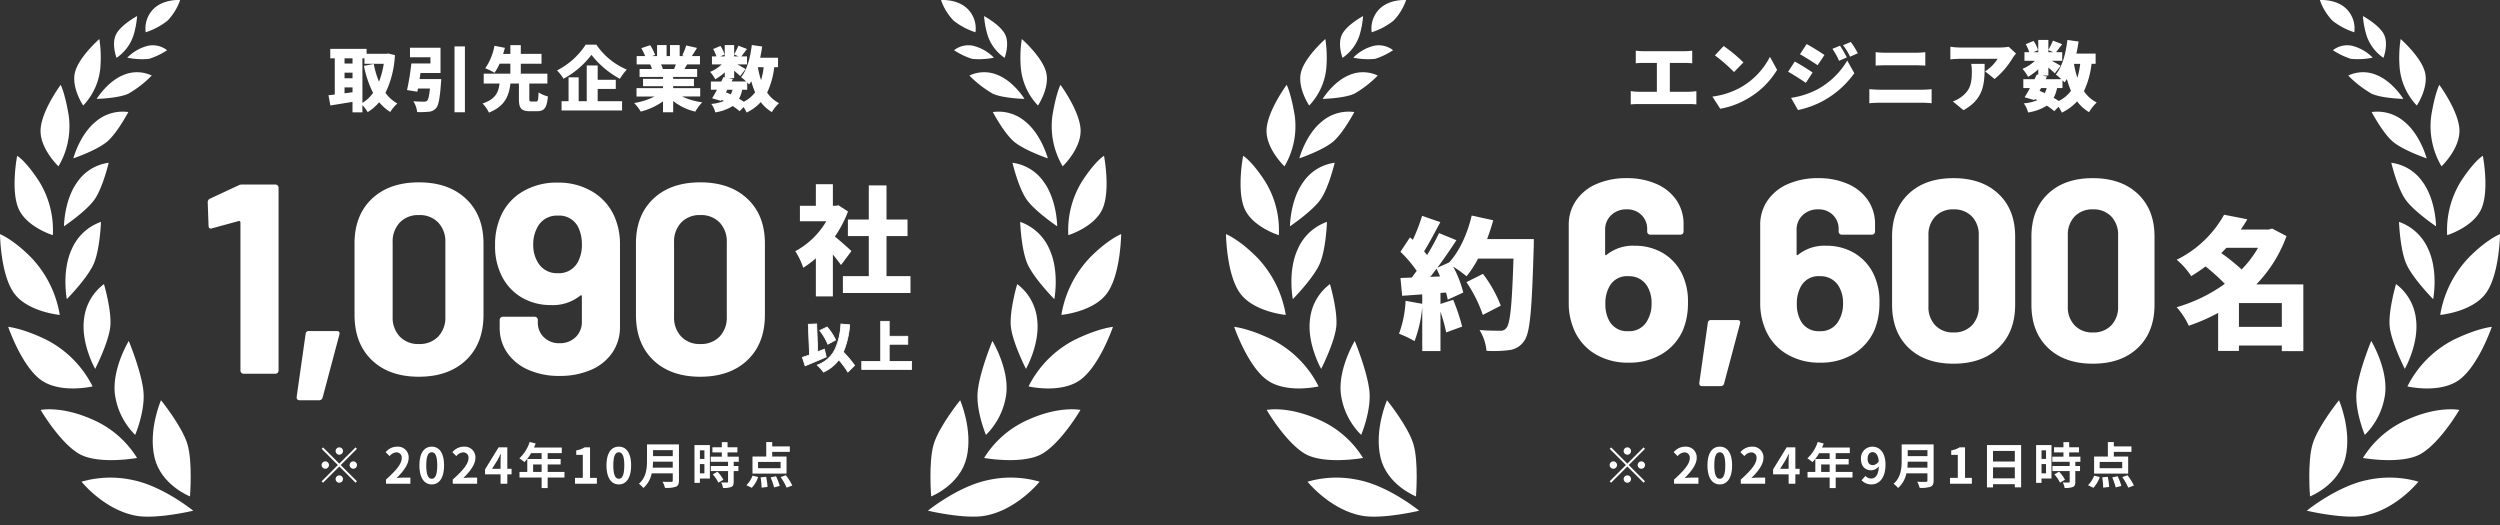 <svg xmlns="http://www.w3.org/2000/svg" width="610.345" height="128.191" viewBox="0 0 610.345 128.191">
  <rect x="0" y="0" width="610.345" height="128.191" fill="#333333" stroke="none"/>
  <g id="jisseki" transform="translate(-679.656 -291.904)">
    <path id="パス_30013" data-name="パス 30013" d="M101.923,12.5H112a15.361,15.361,0,0,0,1.822-.13v3.085c-.6-.056-1.283-.093-1.822-.093h-3.642v7.044H113a11.909,11.909,0,0,0,1.84-.168V25.49A16.121,16.121,0,0,0,113,25.4H100.752a17.751,17.751,0,0,0-1.933.093V22.237a11.434,11.434,0,0,0,1.933.168h4.442V15.361h-3.271c-.576,0-1.394.037-1.877.093V12.369a14.7,14.7,0,0,0,1.877.13" transform="translate(978.967 291.904)" fill="#fff"/>
    <path id="パス_30014" data-name="パス 30014" d="M125.7,21.309a17.959,17.959,0,0,0,7.1-7.434l1.747,3.178a20.1,20.1,0,0,1-7.23,7.043,19.823,19.823,0,0,1-6.654,2.453l-1.914-2.972a19.136,19.136,0,0,0,6.951-2.268m.632-6.078-2.305,2.36a38.749,38.749,0,0,0-4.665-4.069l2.138-2.286a37.5,37.5,0,0,1,4.832,4" transform="translate(978.967 291.904)" fill="#fff"/>
    <path id="パス_30015" data-name="パス 30015" d="M143.214,17.7l-1.654,2.53c-1.134-.78-3.011-2.007-4.33-2.713l1.635-2.491a50.4,50.4,0,0,1,4.349,2.677m1.116,4.145a18.961,18.961,0,0,0,7.34-7.063l1.73,3.085a22.8,22.8,0,0,1-7.527,6.709,22.652,22.652,0,0,1-6.226,2.286l-1.691-2.973a20.306,20.306,0,0,0,6.375-2.044m1.784-8.42-1.673,2.491c-1.115-.744-3.011-1.952-4.312-2.677l1.635-2.49c1.3.706,3.29,1.951,4.35,2.676m5.464.594-1.914.819a15.5,15.5,0,0,0-1.618-2.918l1.859-.762a28.985,28.985,0,0,1,1.673,2.861M154.272,13l-1.9.836a16.473,16.473,0,0,0-1.728-2.807l1.9-.78A24.522,24.522,0,0,1,154.272,13" transform="translate(978.967 291.904)" fill="#fff"/>
    <path id="パス_30016" data-name="パス 30016" d="M159.614,21.9h10.407c.669,0,1.562-.055,2.249-.131v3.439c-.724-.074-1.673-.13-2.249-.13H159.614c-.762,0-1.8.056-2.546.13V21.772c.78.057,1.784.131,2.546.131m1.375-9.032h7.546a18.13,18.13,0,0,0,2.193-.131v3.272c-.557-.019-1.524-.075-2.193-.075h-7.527c-.744,0-1.729.038-2.4.075V12.74a21.328,21.328,0,0,0,2.379.131" transform="translate(978.967 291.904)" fill="#fff"/>
    <path id="パス_30017" data-name="パス 30017" d="M192.033,14.191a19.448,19.448,0,0,1-4.387,5.092l-2.322-1.859a10.1,10.1,0,0,0,3.066-3.066h-9.181a22.321,22.321,0,0,0-2.361.149V11.4a16.251,16.251,0,0,0,2.361.2h9.645a12.9,12.9,0,0,0,2.231-.185l1.784,1.654c-.223.278-.651.817-.836,1.115M180.064,26.9l-2.621-2.137a7.212,7.212,0,0,0,2.119-1.134c2.063-1.561,2.527-3.141,2.527-6.17a10.632,10.632,0,0,0-.148-1.859h3.27c0,4.367.094,8.382-5.147,11.3" transform="translate(978.967 291.904)" fill="#fff"/>
    <path id="パス_30018" data-name="パス 30018" d="M211.313,15.584a21.034,21.034,0,0,1-1.858,6.672,8.436,8.436,0,0,0,3.122,2.769,10.576,10.576,0,0,0-1.877,2.361,10.2,10.2,0,0,1-2.918-2.64,12.112,12.112,0,0,1-3.717,2.751,11.1,11.1,0,0,0-.8-1.431l-1.059,1.079a14.5,14.5,0,0,0-1.8-1.358,11.945,11.945,0,0,1-4.59,1.673,5.635,5.635,0,0,0-1.06-2.23,10.323,10.323,0,0,0,3.328-.781c-.206-.093-.391-.185-.6-.279l-.149.261-2.36-.688c.391-.632.856-1.413,1.3-2.249h-1.616V19.338h2.731q.308-.612.558-1.171l.353.075v-1.32a13.809,13.809,0,0,1-2.49,1.84,9.221,9.221,0,0,0-1.357-1.951,10.23,10.23,0,0,0,3.048-1.97h-2.565v-2.1h1.171a11.213,11.213,0,0,0-.855-1.951l1.914-.8a7.83,7.83,0,0,1,1.079,2.267l-1.116.483h1.17V9.748h2.472v2.435a17.1,17.1,0,0,0,1.115-2.267l2.268.873c-.558.706-1.078,1.431-1.506,1.951h1.506v2.1h-2.529c.819.446,1.8,1,2.138,1.226l-1.412,1.84c-.372-.372-.967-.892-1.58-1.412v1.951h-1.486l1.151.242-.316.65h3.81a15.391,15.391,0,0,0-1.338-1.152c1.562-1.877,2.435-5.092,2.825-8.438l2.732.391c-.149,1-.316,1.988-.538,2.955h4.7v2.49Zm-12.694,6.6c.427.167.855.353,1.264.539a6.251,6.251,0,0,0,.483-1.227h-1.375Zm2.156-9.442h1.171l-1.171-.52Zm2.119,8.754a8.706,8.706,0,0,1-.818,2.379c.446.26.874.539,1.245.78a8.462,8.462,0,0,0,2.973-2.471,21.4,21.4,0,0,1-1-2.9,9.613,9.613,0,0,1-.576.837,6.291,6.291,0,0,0-.5-.52V21.5Zm4.126-5.91a23.161,23.161,0,0,0,.836,3.4,19.315,19.315,0,0,0,.687-3.4Z" transform="translate(978.967 291.904)" fill="#fff"/>
    <path id="パス_30019" data-name="パス 30019" d="M263.023,85.718H257.77V84.362H247.3v1.322h-5.08V76.395a45.57,45.57,0,0,1-7.167,3.131A18.118,18.118,0,0,0,232.094,75a38.463,38.463,0,0,0,11.76-5.706,51.678,51.678,0,0,0-4.7-4.244c-1.113.835-2.261,1.6-3.514,2.366a16.885,16.885,0,0,0-3.549-4,26.764,26.764,0,0,0,11.585-10.994l5.671,1.113c-.486.871-1.043,1.705-1.6,2.505h6.818l.835-.243,3.514,1.844a33.118,33.118,0,0,1-7.375,11.794h11.48ZM244.236,60.495c-.417.453-.834.871-1.252,1.288a52.018,52.018,0,0,1,4.975,4,25.445,25.445,0,0,0,4-5.289Zm13.534,13.5H247.3V79.8h10.47Z" transform="translate(978.967 291.904)" fill="#fff"/>
    <path id="パス_30020" data-name="パス 30020" d="M75.152,58.373s0,1.635-.034,2.262c-.452,15.1-.87,20.7-2.331,22.613A5.018,5.018,0,0,1,69.1,85.475a29.871,29.871,0,0,1-5.5.174,11.725,11.725,0,0,0-1.7-5.079c2.122.173,4.072.173,5.01.173a1.677,1.677,0,0,0,1.5-.626c1.009-1.044,1.427-5.984,1.774-16.977H61.55a26.494,26.494,0,0,1-2.818,4.313,31.463,31.463,0,0,0-3.27-2.365,27.329,27.329,0,0,1,2.469,6.332l-3.792,1.739c-.1-.522-.243-1.113-.417-1.739l-1.357.1V74.2l3.1-1.009a48.091,48.091,0,0,1,2.191,6.541l-3.9,1.425a40.58,40.58,0,0,0-1.392-5.044v9.6H47.912V74.934a31.557,31.557,0,0,1-1.879,8.349,25.454,25.454,0,0,0-3.792-1.809,26.3,26.3,0,0,0,1.6-8.036l4.07.73v-2.3l-4.9.348-.417-4.349,2.748-.1c.417-.523.8-1.079,1.217-1.636A30.988,30.988,0,0,0,42.59,61.47l2.33-3.514.7.591A45.632,45.632,0,0,0,47.877,52.7l4.453,1.532c-1.321,2.469-2.748,5.183-3.966,7.131.244.313.522.626.73.9a60.123,60.123,0,0,0,2.923-5.358l4.244,1.74c-1.425,2.157-3.026,4.522-4.662,6.714l2.888-1.287c2.505-2.714,4.488-7.062,5.5-11.446l5.253,1.148c-.417,1.566-.938,3.1-1.495,4.592ZM52.26,67.488c-.278-.661-.556-1.287-.869-1.878-.522.7-1.008,1.357-1.531,1.983ZM62.7,76.882a33,33,0,0,0-4-8l4.035-2.018a31.382,31.382,0,0,1,4.35,7.758Z" transform="translate(978.967 291.904)" fill="#fff"/>
    <path id="パス_30021" data-name="パス 30021" d="M273.312,111.681c1.576-6.753-1.585-13.965-1.585-13.965s-5.169,6.378-6.46,10.747-.615,12.732-.615,12.732,7.084-2.761,8.66-9.514" transform="translate(978.967 291.904)" fill="#fff"/>
    <path id="パス_30022" data-name="パス 30022" d="M278.534,117.21c-7.326,1.5-14.677,7.468-14.677,7.468s8.94,2.124,13.9,1.236c7.837-1.4,13.365-8.319,13.365-8.319a25.451,25.451,0,0,0-12.592-.385" transform="translate(978.967 291.904)" fill="#fff"/>
    <path id="パス_30023" data-name="パス 30023" d="M276.026,95.43c-.514,4.813,2,10.743,2,10.743A17.1,17.1,0,0,0,282.99,96.14c.689-6.2-3.393-12.9-3.393-12.9s-3.057,7.379-3.571,12.192" transform="translate(978.967 291.904)" fill="#fff"/>
    <path id="パス_30024" data-name="パス 30024" d="M288.39,102.448a23.935,23.935,0,0,0-10.816,9.358s9.685,1.752,14.361-1.132,9.165-10.592,9.165-10.592-5.057-1.072-12.71,2.366" transform="translate(978.967 291.904)" fill="#fff"/>
    <path id="パス_30025" data-name="パス 30025" d="M285.651,69.357s-1.834,6.2-1.568,10.08S287.8,90.053,287.8,90.053s3.478-6.081,2.732-12.071a12.308,12.308,0,0,0-4.877-8.625" transform="translate(978.967 291.904)" fill="#fff"/>
    <path id="パス_30026" data-name="パス 30026" d="M288.425,94.341s7.858,1.838,12.6-1.57,8.008-12.97,8.008-12.97-3.449.286-9.348,3.16a25.737,25.737,0,0,0-11.258,11.38" transform="translate(978.967 291.904)" fill="#fff"/>
    <path id="パス_30027" data-name="パス 30027" d="M293.505,60.807a12.126,12.126,0,0,0-7.126-6.639s.228,6.415,1.666,9.991,6.672,8.874,6.672,8.874,1.317-6.805-1.212-12.226" transform="translate(978.967 291.904)" fill="#fff"/>
    <path id="パス_30028" data-name="パス 30028" d="M303.365,62.93a26.516,26.516,0,0,0-6.923,13.948s7.819-.7,11.156-5.3,3.436-14.425,3.436-14.425-3.235,1.263-7.669,5.774" transform="translate(978.967 291.904)" fill="#fff"/>
    <path id="パス_30029" data-name="パス 30029" d="M292.126,44.393A10.988,10.988,0,0,0,284.5,39.74s1.358,5.771,3.3,8.737,7.618,6.768,7.618,6.768-.034-6.422-3.29-10.852" transform="translate(978.967 291.904)" fill="#fff"/>
    <path id="パス_30030" data-name="パス 30030" d="M298.136,57.409s6.379-1.948,8.357-6.45.355-12.922.355-12.922-2.052,1.135-5.375,6.257a22.624,22.624,0,0,0-3.337,13.115" transform="translate(978.967 291.904)" fill="#fff"/>
    <path id="パス_30031" data-name="パス 30031" d="M287.645,29.681a10.079,10.079,0,0,0-7.942-2.325s2.567,4.874,5,7.074,8.427,4.234,8.427,4.234-1.527-5.786-5.487-8.983" transform="translate(978.967 291.904)" fill="#fff"/>
    <path id="パス_30032" data-name="パス 30032" d="M301.132,31.722c-.164-4.6-4.912-11.005-4.912-11.005s-1.039,1.884-1.964,7.487a19.256,19.256,0,0,0,2.5,12.4s4.539-4.282,4.375-8.886" transform="translate(978.967 291.904)" fill="#fff"/>
    <path id="パス_30033" data-name="パス 30033" d="M273.987,18.447a26.463,26.463,0,0,0,5.691,4.42c2.474,1.153,7.753,1.277,7.753,1.277s-2.6-4.262-6.536-5.831a8.37,8.37,0,0,0-6.908.134" transform="translate(978.967 291.904)" fill="#fff"/>
    <path id="パス_30034" data-name="パス 30034" d="M290.726,25.768s2.942-4.372,1.995-8.124-5.945-8.12-5.945-8.12a30.151,30.151,0,0,0-.278,6.521,15.38,15.38,0,0,0,4.228,9.723" transform="translate(978.967 291.904)" fill="#fff"/>
    <path id="パス_30035" data-name="パス 30035" d="M279.964,14.082a10.637,10.637,0,0,0-5.146-2.929,5.728,5.728,0,0,0-4.578,1.1,17.668,17.668,0,0,0,4.391,2.112,17.875,17.875,0,0,0,5.333-.288" transform="translate(978.967 291.904)" fill="#fff"/>
    <path id="パス_30036" data-name="パス 30036" d="M282.581,14.116s1.3-3.375.116-5.725-5.136-4.469-5.136-4.469a22.132,22.132,0,0,0,.782,4.386,10.588,10.588,0,0,0,4.238,5.808" transform="translate(978.967 291.904)" fill="#fff"/>
    <path id="パス_30037" data-name="パス 30037" d="M270.116,5.031a16.643,16.643,0,0,0,5.347,2.844,6.76,6.76,0,0,0-1.944-5.734C270.962-.322,267.057.017,267.057.017a13.794,13.794,0,0,0,3.059,5.014" transform="translate(978.967 291.904)" fill="#fff"/>
    <path id="パス_30038" data-name="パス 30038" d="M37.722,111.681c1.576,6.753,8.66,9.514,8.66,9.514s.675-8.362-.615-12.732-6.46-10.747-6.46-10.747-3.161,7.212-1.585,13.965" transform="translate(978.967 291.904)" fill="#fff"/>
    <path id="パス_30039" data-name="パス 30039" d="M19.908,117.6s5.527,6.918,13.365,8.32c4.963.887,13.9-1.237,13.9-1.237s-7.351-5.971-14.676-7.468a25.465,25.465,0,0,0-12.592.385" transform="translate(978.967 291.904)" fill="#fff"/>
    <path id="パス_30040" data-name="パス 30040" d="M28.044,96.14a17.106,17.106,0,0,0,4.964,10.033s2.514-5.93,2-10.743-3.571-12.192-3.571-12.192-4.082,6.7-3.393,12.9" transform="translate(978.967 291.904)" fill="#fff"/>
    <path id="パス_30041" data-name="パス 30041" d="M33.461,111.807a23.935,23.935,0,0,0-10.816-9.358c-7.654-3.439-12.711-2.366-12.711-2.366s4.49,7.707,9.166,10.591,14.361,1.133,14.361,1.133" transform="translate(978.967 291.904)" fill="#fff"/>
    <path id="パス_30042" data-name="パス 30042" d="M26.951,79.437c.266-3.877-1.568-10.08-1.568-10.08a12.308,12.308,0,0,0-4.877,8.625c-.746,5.99,2.732,12.072,2.732,12.072s3.447-6.74,3.713-10.617" transform="translate(978.967 291.904)" fill="#fff"/>
    <path id="パス_30043" data-name="パス 30043" d="M22.609,94.341a25.737,25.737,0,0,0-11.258-11.38C5.452,80.087,2,79.8,2,79.8s3.268,9.562,8.008,12.97,12.6,1.57,12.6,1.57" transform="translate(978.967 291.904)" fill="#fff"/>
    <path id="パス_30044" data-name="パス 30044" d="M22.988,64.158c1.438-3.576,1.666-9.99,1.666-9.99a12.122,12.122,0,0,0-7.126,6.638C15,66.227,16.316,73.033,16.316,73.033s5.234-5.3,6.672-8.875" transform="translate(978.967 291.904)" fill="#fff"/>
    <path id="パス_30045" data-name="パス 30045" d="M14.592,76.878A26.516,26.516,0,0,0,7.669,62.93C3.236,58.419,0,57.156,0,57.156s.1,9.83,3.436,14.425,11.156,5.3,11.156,5.3" transform="translate(978.967 291.904)" fill="#fff"/>
    <path id="パス_30046" data-name="パス 30046" d="M23.235,48.477c1.94-2.966,3.3-8.737,3.3-8.737a10.983,10.983,0,0,0-7.626,4.653c-3.256,4.43-3.29,10.851-3.29,10.851s5.678-3.8,7.618-6.767" transform="translate(978.967 291.904)" fill="#fff"/>
    <path id="パス_30047" data-name="パス 30047" d="M12.9,57.409A22.633,22.633,0,0,0,9.561,44.294c-3.323-5.122-5.375-6.257-5.375-6.257s-1.623,8.419.354,12.922,8.358,6.45,8.358,6.45" transform="translate(978.967 291.904)" fill="#fff"/>
    <path id="パス_30048" data-name="パス 30048" d="M31.331,27.356a10.076,10.076,0,0,0-7.941,2.325c-3.961,3.2-5.488,8.983-5.488,8.983s5.991-2.035,8.427-4.235,5-7.073,5-7.073" transform="translate(978.967 291.904)" fill="#fff"/>
    <path id="パス_30049" data-name="パス 30049" d="M14.278,40.608a19.258,19.258,0,0,0,2.5-12.4c-.926-5.6-1.965-7.487-1.965-7.487s-4.748,6.4-4.911,11,4.375,8.886,4.375,8.886" transform="translate(978.967 291.904)" fill="#fff"/>
    <path id="パス_30050" data-name="パス 30050" d="M31.355,22.867a26.479,26.479,0,0,0,5.692-4.42,8.371,8.371,0,0,0-6.908-.134c-3.932,1.569-6.536,5.831-6.536,5.831s5.278-.124,7.752-1.277" transform="translate(978.967 291.904)" fill="#fff"/>
    <path id="パス_30051" data-name="パス 30051" d="M24.535,16.045a30.152,30.152,0,0,0-.278-6.521s-5,4.368-5.945,8.12,2,8.124,2,8.124a15.38,15.38,0,0,0,4.228-9.723" transform="translate(978.967 291.904)" fill="#fff"/>
    <path id="パス_30052" data-name="パス 30052" d="M36.216,11.153a10.637,10.637,0,0,0-5.146,2.929,17.87,17.87,0,0,0,5.332.288,17.625,17.625,0,0,0,4.392-2.112,5.728,5.728,0,0,0-4.578-1.1" transform="translate(978.967 291.904)" fill="#fff"/>
    <path id="パス_30053" data-name="パス 30053" d="M32.691,8.309a22.146,22.146,0,0,0,.782-4.386s-3.954,2.12-5.136,4.469.116,5.725.116,5.725a10.592,10.592,0,0,0,4.238-5.808" transform="translate(978.967 291.904)" fill="#fff"/>
    <path id="パス_30054" data-name="パス 30054" d="M40.918,5.031A13.81,13.81,0,0,0,43.977.017s-3.9-.339-6.462,2.124a6.76,6.76,0,0,0-1.944,5.734,16.642,16.642,0,0,0,5.347-2.844" transform="translate(978.967 291.904)" fill="#fff"/>
    <path id="パス_30059" data-name="パス 30059" d="M0,0H311.034V128.191H0Z" transform="translate(978.967 291.904)" fill="none"/>
    <path id="パス_30060" data-name="パス 30060" d="M88.467,13.463a23.894,23.894,0,0,1-2.312,9.216,9.258,9.258,0,0,0,2.9,2.589,9.48,9.48,0,0,0-1.725,2.07,11.147,11.147,0,0,1-2.709-2.382,11.765,11.765,0,0,1-2.8,2.416,10.6,10.6,0,0,0-1.294-1.725v1.778H78.113V24.87c-1.9.328-3.849.621-5.4.88l-.466-2.5c.466-.052.983-.1,1.536-.173V14.239h-1.1V11.927h8.871v1.208H86.4l.432-.069Zm-12.3,2.054h1.95V14.24h-1.95Zm0,3.59h1.95V17.744h-1.95Zm1.95,3.417V21.332h-1.95v1.45Zm2.416,2.6a9,9,0,0,0,2.6-2.45,25.265,25.265,0,0,1-2.226-6.593l2.4-.466a21.022,21.022,0,0,0,1.277,4.332,21.218,21.218,0,0,0,1.156-4.366H81.029V14.239h-.5Z" transform="translate(687.604 291.904)" fill="#fff"/>
    <path id="パス_30061" data-name="パス 30061" d="M99.774,19.3s-.018.691-.07,1.019C99.445,24,99.135,25.7,98.5,26.411a2.6,2.6,0,0,1-1.9.879,21.355,21.355,0,0,1-2.709.07,5.875,5.875,0,0,0-.932-2.641c.984.086,2.07.1,2.554.1a1.225,1.225,0,0,0,.794-.207c.31-.259.535-1.191.708-3H94.1l-.155.776-2.52-.4a61.68,61.68,0,0,0,1.053-6.49h4.659V13.981H92.146v-2.33H99.6v6.178H94.717c-.086.5-.155.984-.224,1.467Zm5.781,8.112h-2.537V11.324h2.537Z" transform="translate(687.604 291.904)" fill="#fff"/>
    <path id="パス_30062" data-name="パス 30062" d="M122.936,24.784c.449,0,.535-.294.6-2.227a7.508,7.508,0,0,0,2.278.984c-.241,2.831-.9,3.607-2.64,3.607h-1.761c-2.174,0-2.674-.776-2.674-3.02V20.4h-2.072c-.362,2.917-1.259,5.5-5.246,7.093a7.913,7.913,0,0,0-1.57-2.226c3.331-1.087,3.9-2.9,4.159-4.867h-3.866V17.984h6.507V15.551H114.01a11.209,11.209,0,0,1-1.243,2.226,13.431,13.431,0,0,0-2.243-1.1,14.194,14.194,0,0,0,2.243-5.5l2.555.5c-.139.483-.277.983-.432,1.484h1.761V11.013H119.2v2.139h5.057v2.4H119.2v2.433h6.49V20.4H121.28v3.71c0,.6.068.674.534.674Z" transform="translate(687.604 291.904)" fill="#fff"/>
    <path id="パス_30063" data-name="パス 30063" d="M137.659,10.91a16.7,16.7,0,0,0,7.421,6.074,13.539,13.539,0,0,0-1.691,2.261,22.363,22.363,0,0,1-6.938-5.851,21.337,21.337,0,0,1-6.817,5.833,10.343,10.343,0,0,0-1.6-2.036,18.091,18.091,0,0,0,7.005-6.281Zm.311,13.79h5.953v2.261H129.151V24.7h1.709V18.883h2.467V24.7h1.968V15.983h2.675v3.5h4.418V21.71H137.97Z" transform="translate(687.604 291.904)" fill="#fff"/>
    <path id="パス_30064" data-name="パス 30064" d="M158.578,23.559a16.783,16.783,0,0,0,4.919,1.415,11,11,0,0,0-1.692,2.278,13.671,13.671,0,0,1-5.4-2.589v2.745h-2.486V24.749a16.485,16.485,0,0,1-5.436,2.5,11.418,11.418,0,0,0-1.6-2.089,17.97,17.97,0,0,0,4.988-1.6h-4.418V21.523h6.471v-.484h-4.883V19.262h4.883v-.483h-5.729V16.846h3.019a10.474,10.474,0,0,0-.414-1.122h-3.313V13.688h2.071a18.211,18.211,0,0,0-.931-1.934l2.157-.724A12.917,12.917,0,0,1,152,13.411l-.776.277h1.242V10.995h2.33v2.693h.828V10.995h2.365v2.693h1.139l-.517-.155a14.063,14.063,0,0,0,.966-2.434l2.64.6c-.448.742-.88,1.432-1.26,1.985h1.985V15.72h-3.123c-.242.4-.466.776-.674,1.122h3.106v1.933H156.4v.483h5.073v1.777H156.4v.484H163v2.036Zm-5.143-7.835a7.519,7.519,0,0,1,.449,1.087l-.208.035h2.935a10.964,10.964,0,0,0,.431-1.122Z" transform="translate(687.604 291.904)" fill="#fff"/>
    <path id="パス_30065" data-name="パス 30065" d="M181.065,16.414a19.464,19.464,0,0,1-1.725,6.195,7.848,7.848,0,0,0,2.9,2.572,9.911,9.911,0,0,0-1.743,2.191,9.482,9.482,0,0,1-2.71-2.45,11.249,11.249,0,0,1-3.451,2.555,10.245,10.245,0,0,0-.742-1.33l-.984,1a13.386,13.386,0,0,0-1.674-1.259,11.1,11.1,0,0,1-4.262,1.552,5.241,5.241,0,0,0-.985-2.07,9.584,9.584,0,0,0,3.09-.726c-.19-.085-.362-.171-.553-.258l-.137.242L165.9,23.99c.363-.587.793-1.311,1.208-2.089h-1.5v-2h2.538q.283-.57.517-1.088l.328.07V17.656a12.82,12.82,0,0,1-2.312,1.709,8.6,8.6,0,0,0-1.26-1.812,9.477,9.477,0,0,0,2.83-1.829h-2.382V13.773h1.088a10.364,10.364,0,0,0-.794-1.811l1.778-.742a7.256,7.256,0,0,1,1,2.1l-1.036.448h1.088V10.995h2.295v2.261a15.887,15.887,0,0,0,1.035-2.106l2.106.812c-.518.655-1,1.328-1.4,1.811h1.4v1.951H172.08c.76.414,1.674.931,1.984,1.138l-1.311,1.709c-.345-.345-.9-.828-1.467-1.311v1.811H169.9l1.071.225-.293.6h3.537a14.363,14.363,0,0,0-1.242-1.07c1.449-1.743,2.26-4.729,2.623-7.835l2.537.362c-.138.932-.294,1.847-.5,2.744H182V16.41ZM169.278,22.54c.4.155.794.328,1.174.5a5.729,5.729,0,0,0,.448-1.14h-1.276Zm2-8.767h1.088l-1.088-.483Zm1.968,8.128a8.079,8.079,0,0,1-.76,2.209c.414.242.812.5,1.156.726a7.873,7.873,0,0,0,2.762-2.3,19.758,19.758,0,0,1-.932-2.691,8.829,8.829,0,0,1-.535.776,5.585,5.585,0,0,0-.466-.483V21.9Zm3.831-5.487a21.538,21.538,0,0,0,.776,3.158,17.849,17.849,0,0,0,.639-3.158Z" transform="translate(687.604 291.904)" fill="#fff"/>
    <path id="パス_30066" data-name="パス 30066" d="M187.423,64.7c-.518-.721-1.238-1.644-1.988-2.567V72.37H181.28V63.055a21.784,21.784,0,0,1-3.085,2.307,18.028,18.028,0,0,0-1.932-4.036,19.515,19.515,0,0,0,7.557-7.3h-6.432V50.251h3.892V44.973h4.155v5.278h.633l.722-.145,2.336,1.529a28.092,28.092,0,0,1-3.2,6.114c1.383,1.124,3.459,2.97,4.037,3.548Zm16.959,2.711v4.124h-16.5V67.41H194.2V57.634h-5.1V53.6h5.1V45.262h4.327V53.6h5.132v4.038h-5.132V67.41Z" transform="translate(697.559 291.904)" fill="#fff"/>
    <path id="パス_30067" data-name="パス 30067" d="M183.8,87.134c-1.715.764-3.627,1.555-5.143,2.175L178,87.253c.5-.158,1.094-.357,1.74-.594l-.3-7.488,2.031-.079.263,6.8c.542-.211,1.094-.434,1.622-.645Zm5.3,3.7a21.881,21.881,0,0,0-2.215-2.993,9.641,9.641,0,0,1-3.731,3,11.249,11.249,0,0,0-1.529-1.713c3.994-1.543,5.34-4.747,5.773-10.02l2.137.185a21.317,21.317,0,0,1-1.556,6.657,26.78,26.78,0,0,1,2.755,3.269Zm-4.891-6.8a13.992,13.992,0,0,0-1.965-3.336l1.779-.857a13.578,13.578,0,0,1,2.071,3.177Z" transform="translate(697.559 291.904)" fill="#fff"/>
    <path id="パス_30068" data-name="パス 30068" d="M189.071,91l-.064-.116A20.212,20.212,0,0,0,186.884,88a9.764,9.764,0,0,1-3.692,2.934l-.08.038-.047-.076a11.152,11.152,0,0,0-1.51-1.691l-.123-.109.153-.059a7.519,7.519,0,0,0,4.17-3.565,16.225,16.225,0,0,0,1.54-6.37l.008-.1,2.338.2-.01.1a21.318,21.318,0,0,1-1.537,6.628,26.566,26.566,0,0,1,2.721,3.236l.042.068Zm-7.265-1.831a12.085,12.085,0,0,1,1.379,1.551,9.518,9.518,0,0,0,3.615-2.937l.076-.1.082.1a22.407,22.407,0,0,1,2.161,2.894l1.483-1.461a28.208,28.208,0,0,0-2.7-3.186l-.045-.049.027-.061a20.823,20.823,0,0,0,1.537-6.525l-1.936-.168a16.257,16.257,0,0,1-1.554,6.348,7.767,7.767,0,0,1-4.125,3.6Zm-3.215.27-.722-2.255.1-.03c.554-.175,1.115-.366,1.667-.567l-.3-7.515,2.231-.087.261,6.762c.375-.147.754-.3,1.123-.446l.475-.19.5,2.078-.076.034C182.1,88,180.172,88.8,178.691,89.4Zm-.47-2.125.594,1.857c1.444-.591,3.284-1.352,4.964-2.1l-.4-1.691-.26.1c-.412.165-.838.336-1.255.5l-.131.051-.265-6.842-1.831.071.3,7.461-.068.025c-.545.207-1.1.4-1.648.572Zm6.028-3.139-.039-.11a13.838,13.838,0,0,0-1.949-3.308l-.077-.1,1.96-.944.05.057a13.594,13.594,0,0,1,2.088,3.2l.036.084Zm-1.755-3.443a14.364,14.364,0,0,1,1.864,3.157l1.7-.918a13.771,13.771,0,0,0-1.968-3.009Z" transform="translate(697.559 291.904)" fill="#fff"/>
    <path id="パス_30069" data-name="パス 30069" d="M204.655,88.241v1.937H192.487V88.241h4.627V78.459h2.07V82.1h4.535v1.939h-4.535v4.2Z" transform="translate(697.559 291.904)" fill="#fff"/>
    <path id="パス_30070" data-name="パス 30070" d="M204.755,90.279H192.387V88.141h4.627V78.359h2.27V82h4.535v2.139h-4.535v4h5.471Zm-12.168-.2h11.968V88.341h-5.471v-4.4h4.535V82.2h-4.535V78.56h-1.87v9.782h-4.627Z" transform="translate(697.559 291.904)" fill="#fff"/>
    <path id="パス_30071" data-name="パス 30071" d="M218.092,111.681c1.576-6.753-1.585-13.965-1.585-13.965s-5.169,6.378-6.46,10.747-.615,12.732-.615,12.732,7.084-2.761,8.66-9.514" transform="translate(697.559 291.904)" fill="#fff"/>
    <path id="パス_30072" data-name="パス 30072" d="M223.314,117.21c-7.326,1.5-14.677,7.468-14.677,7.468s8.94,2.124,13.9,1.236c7.837-1.4,13.365-8.319,13.365-8.319a25.451,25.451,0,0,0-12.592-.385" transform="translate(697.559 291.904)" fill="#fff"/>
    <path id="パス_30073" data-name="パス 30073" d="M220.806,95.43c-.514,4.813,2,10.743,2,10.743A17.1,17.1,0,0,0,227.77,96.14c.689-6.2-3.393-12.9-3.393-12.9s-3.057,7.379-3.571,12.192" transform="translate(697.559 291.904)" fill="#fff"/>
    <path id="パス_30074" data-name="パス 30074" d="M233.17,102.448a23.935,23.935,0,0,0-10.816,9.358s9.685,1.752,14.361-1.132,9.165-10.592,9.165-10.592-5.057-1.072-12.71,2.366" transform="translate(697.559 291.904)" fill="#fff"/>
    <path id="パス_30075" data-name="パス 30075" d="M230.431,69.357s-1.834,6.2-1.568,10.08,3.713,10.616,3.713,10.616,3.478-6.081,2.732-12.071a12.308,12.308,0,0,0-4.877-8.625" transform="translate(697.559 291.904)" fill="#fff"/>
    <path id="パス_30076" data-name="パス 30076" d="M233.205,94.341s7.858,1.838,12.6-1.57,8.008-12.97,8.008-12.97-3.449.286-9.348,3.16a25.736,25.736,0,0,0-11.258,11.38" transform="translate(697.559 291.904)" fill="#fff"/>
    <path id="パス_30077" data-name="パス 30077" d="M238.286,60.807a12.126,12.126,0,0,0-7.126-6.639s.228,6.415,1.666,9.991,6.672,8.874,6.672,8.874,1.317-6.805-1.212-12.226" transform="translate(697.559 291.904)" fill="#fff"/>
    <path id="パス_30078" data-name="パス 30078" d="M248.145,62.93a26.516,26.516,0,0,0-6.923,13.948s7.819-.7,11.156-5.3,3.436-14.425,3.436-14.425-3.235,1.263-7.669,5.774" transform="translate(697.559 291.904)" fill="#fff"/>
    <path id="パス_30079" data-name="パス 30079" d="M236.907,44.393a10.988,10.988,0,0,0-7.626-4.653s1.358,5.771,3.3,8.737,7.618,6.768,7.618,6.768-.034-6.422-3.29-10.852" transform="translate(697.559 291.904)" fill="#fff"/>
    <path id="パス_30080" data-name="パス 30080" d="M242.917,57.409s6.379-1.948,8.357-6.45.355-12.922.355-12.922-2.052,1.135-5.375,6.257a22.624,22.624,0,0,0-3.337,13.115" transform="translate(697.559 291.904)" fill="#fff"/>
    <path id="パス_30081" data-name="パス 30081" d="M232.425,29.681a10.076,10.076,0,0,0-7.941-2.325s2.566,4.874,5,7.074,8.427,4.234,8.427,4.234-1.527-5.786-5.488-8.983" transform="translate(697.559 291.904)" fill="#fff"/>
    <path id="パス_30082" data-name="パス 30082" d="M245.912,31.722c-.164-4.6-4.912-11.005-4.912-11.005s-1.039,1.884-1.964,7.487a19.256,19.256,0,0,0,2.5,12.4s4.539-4.282,4.375-8.886" transform="translate(697.559 291.904)" fill="#fff"/>
    <path id="パス_30083" data-name="パス 30083" d="M218.767,18.447a26.479,26.479,0,0,0,5.692,4.42c2.474,1.153,7.752,1.277,7.752,1.277s-2.6-4.262-6.536-5.831a8.371,8.371,0,0,0-6.908.134" transform="translate(697.559 291.904)" fill="#fff"/>
    <path id="パス_30084" data-name="パス 30084" d="M235.507,25.768s2.942-4.372,1.995-8.124-5.945-8.12-5.945-8.12a30.151,30.151,0,0,0-.278,6.521,15.38,15.38,0,0,0,4.228,9.723" transform="translate(697.559 291.904)" fill="#fff"/>
    <path id="パス_30085" data-name="パス 30085" d="M224.745,14.082a10.636,10.636,0,0,0-5.147-2.929,5.73,5.73,0,0,0-4.578,1.105,17.688,17.688,0,0,0,4.391,2.112,17.883,17.883,0,0,0,5.334-.288" transform="translate(697.559 291.904)" fill="#fff"/>
    <path id="パス_30086" data-name="パス 30086" d="M227.361,14.116s1.3-3.375.116-5.725-5.136-4.469-5.136-4.469a22.131,22.131,0,0,0,.782,4.386,10.588,10.588,0,0,0,4.238,5.808" transform="translate(697.559 291.904)" fill="#fff"/>
    <path id="パス_30087" data-name="パス 30087" d="M214.9,5.031a16.642,16.642,0,0,0,5.347,2.844A6.76,6.76,0,0,0,218.3,2.141C215.742-.322,211.837.017,211.837.017A13.794,13.794,0,0,0,214.9,5.031" transform="translate(697.559 291.904)" fill="#fff"/>
    <path id="パス_30089" data-name="パス 30089" d="M37.722,111.681c1.576,6.753,8.66,9.514,8.66,9.514s.675-8.362-.615-12.732-6.46-10.747-6.46-10.747-3.161,7.212-1.585,13.965" transform="translate(679.656 291.904)" fill="#fff"/>
    <path id="パス_30090" data-name="パス 30090" d="M19.908,117.6s5.527,6.918,13.365,8.32c4.963.887,13.9-1.237,13.9-1.237s-7.351-5.971-14.676-7.468a25.465,25.465,0,0,0-12.592.385" transform="translate(679.656 291.904)" fill="#fff"/>
    <path id="パス_30091" data-name="パス 30091" d="M28.044,96.14a17.106,17.106,0,0,0,4.964,10.033s2.514-5.93,2-10.743-3.571-12.192-3.571-12.192-4.082,6.7-3.393,12.9" transform="translate(679.656 291.904)" fill="#fff"/>
    <path id="パス_30092" data-name="パス 30092" d="M33.461,111.807a23.935,23.935,0,0,0-10.816-9.358c-7.654-3.439-12.711-2.366-12.711-2.366s4.49,7.707,9.166,10.591,14.361,1.133,14.361,1.133" transform="translate(679.656 291.904)" fill="#fff"/>
    <path id="パス_30093" data-name="パス 30093" d="M26.951,79.437c.266-3.877-1.568-10.08-1.568-10.08a12.308,12.308,0,0,0-4.877,8.625c-.746,5.99,2.732,12.072,2.732,12.072s3.447-6.74,3.713-10.617" transform="translate(679.656 291.904)" fill="#fff"/>
    <path id="パス_30094" data-name="パス 30094" d="M22.609,94.341a25.737,25.737,0,0,0-11.258-11.38C5.452,80.087,2,79.8,2,79.8s3.268,9.562,8.008,12.97,12.6,1.57,12.6,1.57" transform="translate(679.656 291.904)" fill="#fff"/>
    <path id="パス_30095" data-name="パス 30095" d="M22.988,64.158c1.438-3.576,1.666-9.99,1.666-9.99a12.122,12.122,0,0,0-7.126,6.638C15,66.227,16.316,73.033,16.316,73.033s5.234-5.3,6.672-8.875" transform="translate(679.656 291.904)" fill="#fff"/>
    <path id="パス_30096" data-name="パス 30096" d="M14.592,76.878A26.516,26.516,0,0,0,7.669,62.93C3.236,58.419,0,57.156,0,57.156s.1,9.83,3.436,14.425,11.156,5.3,11.156,5.3" transform="translate(679.656 291.904)" fill="#fff"/>
    <path id="パス_30097" data-name="パス 30097" d="M23.235,48.477c1.94-2.966,3.3-8.737,3.3-8.737a10.983,10.983,0,0,0-7.626,4.653c-3.256,4.43-3.29,10.851-3.29,10.851s5.678-3.8,7.618-6.767" transform="translate(679.656 291.904)" fill="#fff"/>
    <path id="パス_30098" data-name="パス 30098" d="M12.9,57.409A22.633,22.633,0,0,0,9.561,44.294c-3.323-5.122-5.375-6.257-5.375-6.257s-1.623,8.419.354,12.922,8.358,6.45,8.358,6.45" transform="translate(679.656 291.904)" fill="#fff"/>
    <path id="パス_30099" data-name="パス 30099" d="M31.331,27.356a10.076,10.076,0,0,0-7.941,2.325c-3.961,3.2-5.488,8.983-5.488,8.983s5.991-2.035,8.427-4.235,5-7.073,5-7.073" transform="translate(679.656 291.904)" fill="#fff"/>
    <path id="パス_30100" data-name="パス 30100" d="M14.278,40.608a19.258,19.258,0,0,0,2.5-12.4c-.926-5.6-1.965-7.487-1.965-7.487s-4.748,6.4-4.911,11,4.375,8.886,4.375,8.886" transform="translate(679.656 291.904)" fill="#fff"/>
    <path id="パス_30101" data-name="パス 30101" d="M31.355,22.867a26.479,26.479,0,0,0,5.692-4.42,8.371,8.371,0,0,0-6.908-.134c-3.932,1.569-6.536,5.831-6.536,5.831s5.278-.124,7.752-1.277" transform="translate(679.656 291.904)" fill="#fff"/>
    <path id="パス_30102" data-name="パス 30102" d="M24.535,16.045a30.152,30.152,0,0,0-.278-6.521s-5,4.368-5.945,8.12,2,8.124,2,8.124a15.38,15.38,0,0,0,4.228-9.723" transform="translate(679.656 291.904)" fill="#fff"/>
    <path id="パス_30103" data-name="パス 30103" d="M36.216,11.153a10.637,10.637,0,0,0-5.146,2.929,17.87,17.87,0,0,0,5.332.288,17.625,17.625,0,0,0,4.392-2.112,5.728,5.728,0,0,0-4.578-1.1" transform="translate(679.656 291.904)" fill="#fff"/>
    <path id="パス_30104" data-name="パス 30104" d="M32.691,8.309a22.146,22.146,0,0,0,.782-4.386s-3.954,2.12-5.136,4.469.116,5.725.116,5.725a10.592,10.592,0,0,0,4.238-5.808" transform="translate(679.656 291.904)" fill="#fff"/>
    <path id="パス_30105" data-name="パス 30105" d="M40.918,5.031A13.81,13.81,0,0,0,43.977.017s-3.9-.339-6.462,2.124a6.76,6.76,0,0,0-1.944,5.734,16.642,16.642,0,0,0,5.347-2.844" transform="translate(679.656 291.904)" fill="#fff"/>
    <path id="パス_30106" data-name="パス 30106" d="M0,0H255.814V128.191H0Z" transform="translate(679.656 291.904)" fill="none"/>
    <path id="パス_30108" data-name="パス 30108" d="M9.9-46a1.963,1.963,0,0,1,.99-.2h7.986a.764.764,0,0,1,.561.231.764.764,0,0,1,.231.561V-.792a.764.764,0,0,1-.231.561A.764.764,0,0,1,18.876,0H11.154a.764.764,0,0,1-.561-.231.764.764,0,0,1-.231-.561V-36.96a.38.38,0,0,0-.132-.264.216.216,0,0,0-.264-.066L3.432-35.508l-.264.066q-.594,0-.594-.726l-.2-5.676a.934.934,0,0,1,.594-.924ZM24.816,6.468q-.792,0-.726-.858L26.268-9.7a.745.745,0,0,1,.858-.726h6.732q.858,0,.66.858L30.426,5.808a.869.869,0,0,1-.924.66ZM53.922.726q-7.26,0-11.484-4.059T38.214-14.388V-31.812q0-6.864,4.224-10.89t11.484-4.026q7.26,0,11.517,4.026T69.7-31.812v17.424q0,7-4.257,11.055T53.922.726Zm0-7.986a6.248,6.248,0,0,0,4.719-1.815,6.7,6.7,0,0,0,1.749-4.851v-18.15a6.7,6.7,0,0,0-1.749-4.851,6.248,6.248,0,0,0-4.719-1.815,6.164,6.164,0,0,0-4.653,1.815,6.7,6.7,0,0,0-1.749,4.851v18.15a6.7,6.7,0,0,0,1.749,4.851A6.164,6.164,0,0,0,53.922-7.26ZM101.9-37.818a16.847,16.847,0,0,1,1.122,6.468v19.866a11,11,0,0,1-1.848,6.3A11.9,11.9,0,0,1,95.964-.957,18.962,18.962,0,0,1,88.242.528a18.324,18.324,0,0,1-7.59-1.485A12.142,12.142,0,0,1,75.5-5.115a10.585,10.585,0,0,1-1.848-6.171v-1.848a.764.764,0,0,1,.231-.561.764.764,0,0,1,.561-.231H82.17a.764.764,0,0,1,.561.231.764.764,0,0,1,.231.561v.594a4.868,4.868,0,0,0,1.485,3.63,5.2,5.2,0,0,0,3.8,1.452A5.422,5.422,0,0,0,92.2-8.943a5.08,5.08,0,0,0,1.518-3.8v-6.138a.266.266,0,0,0-.132-.264.216.216,0,0,0-.264.066,10.6,10.6,0,0,1-7.128,2.31,13.9,13.9,0,0,1-7.1-1.815,12.611,12.611,0,0,1-4.917-5.247,15.994,15.994,0,0,1-1.65-7.59,16.757,16.757,0,0,1,1.32-6.864,12.989,12.989,0,0,1,5.313-6.138,16.159,16.159,0,0,1,8.613-2.244,16.091,16.091,0,0,1,8.745,2.343A13.248,13.248,0,0,1,101.9-37.818ZM87.78-24.552a5.24,5.24,0,0,0,4.95-2.706,8.774,8.774,0,0,0,.99-4.422,9.442,9.442,0,0,0-.858-4.026,5.146,5.146,0,0,0-5.016-2.9,5.313,5.313,0,0,0-5.016,2.9,8.664,8.664,0,0,0-.99,4.158,8.23,8.23,0,0,0,1.122,4.356A5.337,5.337,0,0,0,87.78-24.552ZM122.628.726q-7.26,0-11.484-4.059T106.92-14.388V-31.812q0-6.864,4.224-10.89t11.484-4.026q7.26,0,11.517,4.026t4.257,10.89v17.424q0,7-4.257,11.055T122.628.726Zm0-7.986a6.248,6.248,0,0,0,4.719-1.815,6.7,6.7,0,0,0,1.749-4.851v-18.15a6.7,6.7,0,0,0-1.749-4.851,6.248,6.248,0,0,0-4.719-1.815,6.164,6.164,0,0,0-4.653,1.815,6.7,6.7,0,0,0-1.749,4.851v18.15a6.7,6.7,0,0,0,1.749,4.851A6.164,6.164,0,0,0,122.628-7.26Z" transform="translate(727.996 383.152)" fill="#fff"/>
    <path id="パス_30109" data-name="パス 30109" d="M-52.506-7.08a.907.907,0,0,0,.9-.9.907.907,0,0,0-.9-.9.907.907,0,0,0-.9.9A.907.907,0,0,0-52.506-7.08Zm0,2.172-3.96-3.96-.348.348,3.96,3.96L-56.826-.588l.348.348,3.972-3.972,3.96,3.96L-48.2-.6l-3.96-3.96,3.96-3.96-.348-.348Zm-2.52.348a.907.907,0,0,0-.9-.9.907.907,0,0,0-.9.9.907.907,0,0,0,.9.9A.907.907,0,0,0-55.026-4.56Zm5.04,0a.907.907,0,0,0,.9.9.907.907,0,0,0,.9-.9.907.907,0,0,0-.9-.9A.907.907,0,0,0-49.986-4.56Zm-2.52,2.52a.907.907,0,0,0-.9.9.907.907,0,0,0,.9.9.907.907,0,0,0,.9-.9A.907.907,0,0,0-52.506-2.04ZM-41.106,0h5.952V-1.488h-1.92c-.42,0-1.008.048-1.452.1,1.62-1.584,2.952-3.312,2.952-4.92a2.6,2.6,0,0,0-2.8-2.736A3.565,3.565,0,0,0-41.19-7.7l.96.96A2.323,2.323,0,0,1-38.6-7.656a1.268,1.268,0,0,1,1.332,1.44c0,1.368-1.428,3.036-3.84,5.2Zm11.172.168c1.812,0,3-1.584,3-4.644s-1.188-4.572-3-4.572-3.012,1.5-3.012,4.572S-31.746.168-29.934.168Zm0-1.38c-.768,0-1.344-.768-1.344-3.264s.576-3.2,1.344-3.2,1.332.72,1.332,3.2S-29.166-1.212-29.934-1.212ZM-24.81,0h5.952V-1.488h-1.92c-.42,0-1.008.048-1.452.1,1.62-1.584,2.952-3.312,2.952-4.92a2.6,2.6,0,0,0-2.8-2.736A3.565,3.565,0,0,0-24.894-7.7l.96.96A2.323,2.323,0,0,1-22.3-7.656a1.268,1.268,0,0,1,1.332,1.44c0,1.368-1.428,3.036-3.84,5.2Zm9.6-3.648,1.38-2.208c.252-.48.492-.972.708-1.452h.048c-.024.528-.06,1.332-.06,1.848v1.812ZM-13.134,0h1.644V-2.3h1.044V-3.648H-11.49V-8.892h-2.124L-16.926-3.5v1.2h3.792ZM-5.19-2.88V-4.7h2.076V-2.88Zm7.656,0h-4.1V-4.7H1.53V-6.036H-1.638V-7.464H1.806v-1.38h-6.78a7.661,7.661,0,0,0,.4-.984L-6.03-10.2a9.254,9.254,0,0,1-2.52,4,11.044,11.044,0,0,1,1.236.924A10.784,10.784,0,0,0-5.682-7.464h2.568v1.428h-3.5V-2.88h-1.9v1.368h5.4V1.056h1.476V-1.512h4.1ZM5.034,0h5.34V-1.428H8.706V-8.892H7.4a5.54,5.54,0,0,1-2.064.756v1.092H6.942v5.616H5.034Zm10.7.168c1.812,0,3-1.584,3-4.644s-1.188-4.572-3-4.572-3.012,1.5-3.012,4.572S13.926.168,15.738.168Zm0-1.38c-.768,0-1.344-.768-1.344-3.264s.576-3.2,1.344-3.2,1.332.72,1.332,3.2S16.506-1.212,15.738-1.212Zm8.268-2.712c.048-.5.072-1.008.084-1.464H28.9v1.464Zm4.9-4.284v1.464H24.09V-8.208ZM30.414-9.6h-7.8v3.948c0,1.824-.168,4.116-1.98,5.664a5.636,5.636,0,0,1,1.1,1.032,6.455,6.455,0,0,0,2.028-3.588H28.9V-.8c0,.252-.1.348-.384.348-.264,0-1.272.012-2.112-.036a6.126,6.126,0,0,1,.6,1.5A7.26,7.26,0,0,0,29.658.732c.552-.24.756-.648.756-1.512ZM36.63-8.16v2.112h-1.1V-8.16Zm-1.1,5.616V-4.8h1.1v2.256Zm2.436-6.888H34.206V-.216h1.32V-1.272h2.436ZM38.67-2.28A8.442,8.442,0,0,1,40.038-.264l1.224-.708A8.28,8.28,0,0,0,39.81-2.94Zm6.348-3.072V-6.6H42.282V-7.656h2.4V-8.9h-2.4v-1.26h-1.4V-8.9h-2.3v1.248h2.3V-6.6H38.166v1.248H42.4V-4.32H38.19v1.236H42.4V-.5c0,.168-.06.216-.252.216s-.852,0-1.428-.024a4.813,4.813,0,0,1,.456,1.344,5.313,5.313,0,0,0,2-.24c.468-.216.6-.576.6-1.26V-3.084h1.152V-4.32H43.782V-5.352ZM55.23-3.792H49.722V-5.316H55.23Zm1.452-2.844h-3.5v-1.14h4.3V-9.108h-4.3v-1.056H51.726v3.528h-3.36v4.164h8.316ZM48.2,1a7.663,7.663,0,0,0,1.56-2.64l-1.38-.336a6.608,6.608,0,0,1-1.5,2.34ZM50.346-1.56a17.177,17.177,0,0,1,.24,2.52L52.038.78A16.076,16.076,0,0,0,51.7-1.692Zm2.448.012A14.87,14.87,0,0,1,53.634.9l1.38-.36A13.025,13.025,0,0,0,54.1-1.836ZM55.23-1.62A13.27,13.27,0,0,1,56.706.96l1.38-.528a14.023,14.023,0,0,0-1.572-2.508Z" transform="translate(815 410)" fill="#fff"/>
    <path id="パス_30110" data-name="パス 30110" d="M30.24-21.357a15.323,15.323,0,0,1,1.512,7.245,17.026,17.026,0,0,1-1.2,6.552,12.815,12.815,0,0,1-5.1,5.859A15.261,15.261,0,0,1,17.262.441,15.319,15.319,0,0,1,8.883-1.8,12.7,12.7,0,0,1,3.78-8a16.165,16.165,0,0,1-1.134-6.174V-33.138a10.37,10.37,0,0,1,1.8-6.017A11.569,11.569,0,0,1,9.45-43.187,18.1,18.1,0,0,1,16.821-44.6a17.491,17.491,0,0,1,7.245,1.417,11.37,11.37,0,0,1,4.883,3.969,10.235,10.235,0,0,1,1.732,5.89v1.764a.729.729,0,0,1-.22.535.729.729,0,0,1-.536.221H22.554a.729.729,0,0,1-.536-.221.729.729,0,0,1-.221-.535v-.567A4.7,4.7,0,0,0,20.412-35.6a4.859,4.859,0,0,0-3.591-1.386,5.285,5.285,0,0,0-3.811,1.417,4.8,4.8,0,0,0-1.48,3.622v5.922q0,.189.126.22a.262.262,0,0,0,.252-.095,10.217,10.217,0,0,1,6.867-2.2,13.268,13.268,0,0,1,6.772,1.733A12.038,12.038,0,0,1,30.24-21.357Zm-8.316,11.34a7.82,7.82,0,0,0,.945-3.969,7.817,7.817,0,0,0-1.008-4.158,5.1,5.1,0,0,0-4.6-2.52,4.84,4.84,0,0,0-4.725,2.583,8.375,8.375,0,0,0-.945,4.221,8.25,8.25,0,0,0,.819,3.843A4.912,4.912,0,0,0,17.2-7.245,4.939,4.939,0,0,0,21.924-10.017ZM35.217,6.174q-.756,0-.693-.819L36.6-9.261a.711.711,0,0,1,.819-.693h6.426q.819,0,.63.819L40.572,5.544a.83.83,0,0,1-.882.63ZM76.986-21.357A15.323,15.323,0,0,1,78.5-14.112,17.026,17.026,0,0,1,77.3-7.56,12.815,12.815,0,0,1,72.2-1.7,15.261,15.261,0,0,1,64.008.441,15.319,15.319,0,0,1,55.629-1.8,12.7,12.7,0,0,1,50.526-8a16.165,16.165,0,0,1-1.134-6.174V-33.138a10.37,10.37,0,0,1,1.8-6.017A11.569,11.569,0,0,1,56.2-43.187,18.1,18.1,0,0,1,63.567-44.6a17.491,17.491,0,0,1,7.245,1.417,11.37,11.37,0,0,1,4.883,3.969,10.235,10.235,0,0,1,1.732,5.89v1.764a.729.729,0,0,1-.221.535.729.729,0,0,1-.535.221H69.3a.729.729,0,0,1-.536-.221.729.729,0,0,1-.22-.535v-.567A4.7,4.7,0,0,0,67.158-35.6a4.859,4.859,0,0,0-3.591-1.386,5.285,5.285,0,0,0-3.812,1.417,4.8,4.8,0,0,0-1.48,3.622v5.922q0,.189.126.22a.262.262,0,0,0,.252-.095,10.217,10.217,0,0,1,6.867-2.2,13.268,13.268,0,0,1,6.772,1.733A12.038,12.038,0,0,1,76.986-21.357ZM68.67-10.017a7.82,7.82,0,0,0,.945-3.969,7.817,7.817,0,0,0-1.008-4.158,5.094,5.094,0,0,0-4.6-2.52,4.84,4.84,0,0,0-4.725,2.583,8.375,8.375,0,0,0-.945,4.221,8.25,8.25,0,0,0,.819,3.843,4.912,4.912,0,0,0,4.788,2.772A4.939,4.939,0,0,0,68.67-10.017ZM96.579.693q-6.93,0-10.962-3.875T81.585-13.734V-30.366q0-6.552,4.032-10.4T96.579-44.6q6.93,0,10.993,3.843t4.064,10.4v16.632q0,6.678-4.064,10.552T96.579.693Zm0-7.623a5.964,5.964,0,0,0,4.5-1.733,6.392,6.392,0,0,0,1.67-4.63V-30.618a6.392,6.392,0,0,0-1.67-4.63,5.964,5.964,0,0,0-4.5-1.733,5.884,5.884,0,0,0-4.441,1.733,6.392,6.392,0,0,0-1.67,4.63v17.325a6.392,6.392,0,0,0,1.67,4.63A5.884,5.884,0,0,0,96.579-6.93ZM130.6.693q-6.93,0-10.962-3.875t-4.032-10.552V-30.366q0-6.552,4.032-10.4T130.6-44.6q6.93,0,10.993,3.843t4.064,10.4v16.632q0,6.678-4.064,10.552T130.6.693Zm0-7.623a5.964,5.964,0,0,0,4.5-1.733,6.392,6.392,0,0,0,1.669-4.63V-30.618a6.392,6.392,0,0,0-1.669-4.63,5.964,5.964,0,0,0-4.5-1.733,5.884,5.884,0,0,0-4.441,1.733,6.392,6.392,0,0,0-1.67,4.63v17.325a6.392,6.392,0,0,0,1.67,4.63A5.884,5.884,0,0,0,130.6-6.93Z" transform="translate(1059.998 380.001)" fill="#fff"/>
    <path id="パス_30111" data-name="パス 30111" d="M-59.046-7.08a.907.907,0,0,0,.9-.9.907.907,0,0,0-.9-.9.907.907,0,0,0-.9.9A.907.907,0,0,0-59.046-7.08Zm0,2.172-3.96-3.96-.348.348,3.96,3.96L-63.366-.588l.348.348,3.972-3.972,3.96,3.96.348-.348L-58.7-4.56l3.96-3.96-.348-.348Zm-2.52.348a.907.907,0,0,0-.9-.9.907.907,0,0,0-.9.9.907.907,0,0,0,.9.9A.907.907,0,0,0-61.566-4.56Zm5.04,0a.907.907,0,0,0,.9.9.907.907,0,0,0,.9-.9.907.907,0,0,0-.9-.9A.907.907,0,0,0-56.526-4.56Zm-2.52,2.52a.907.907,0,0,0-.9.9.907.907,0,0,0,.9.9.907.907,0,0,0,.9-.9A.907.907,0,0,0-59.046-2.04ZM-47.646,0h5.952V-1.488h-1.92c-.42,0-1.008.048-1.452.1,1.62-1.584,2.952-3.312,2.952-4.92a2.6,2.6,0,0,0-2.8-2.736A3.565,3.565,0,0,0-47.73-7.7l.96.96a2.323,2.323,0,0,1,1.632-.912,1.268,1.268,0,0,1,1.332,1.44c0,1.368-1.428,3.036-3.84,5.2Zm11.172.168c1.812,0,3-1.584,3-4.644s-1.188-4.572-3-4.572-3.012,1.5-3.012,4.572S-38.286.168-36.474.168Zm0-1.38c-.768,0-1.344-.768-1.344-3.264s.576-3.2,1.344-3.2,1.332.72,1.332,3.2S-35.706-1.212-36.474-1.212ZM-31.35,0H-25.4V-1.488h-1.92c-.42,0-1.008.048-1.452.1,1.62-1.584,2.952-3.312,2.952-4.92a2.6,2.6,0,0,0-2.8-2.736A3.565,3.565,0,0,0-31.434-7.7l.96.96a2.323,2.323,0,0,1,1.632-.912,1.268,1.268,0,0,1,1.332,1.44c0,1.368-1.428,3.036-3.84,5.2Zm9.6-3.648,1.38-2.208c.252-.48.492-.972.708-1.452h.048c-.024.528-.06,1.332-.06,1.848v1.812ZM-19.674,0h1.644V-2.3h1.044V-3.648H-18.03V-8.892h-2.124L-23.466-3.5v1.2h3.792Zm7.944-2.88V-4.7h2.076V-2.88Zm7.656,0h-4.1V-4.7H-5.01V-6.036H-8.178V-7.464h3.444v-1.38h-6.78a7.661,7.661,0,0,0,.4-.984L-12.57-10.2a9.254,9.254,0,0,1-2.52,4,11.044,11.044,0,0,1,1.236.924,10.784,10.784,0,0,0,1.632-2.184h2.568v1.428h-3.5V-2.88h-1.9v1.368h5.4V1.056h1.476V-1.512h4.1Zm3.684-3.2c0-1.092.54-1.632,1.2-1.632.756,0,1.368.6,1.524,2.208a1.744,1.744,0,0,1-1.464.96C.1-4.548-.39-5.04-.39-6.084ZM.57.168c1.764,0,3.408-1.452,3.408-4.812,0-3.084-1.512-4.4-3.192-4.4a2.783,2.783,0,0,0-2.8,2.964c0,1.884,1.068,2.8,2.544,2.8a2.494,2.494,0,0,0,1.824-.96c-.084,2.22-.9,2.976-1.9,2.976A1.971,1.971,0,0,1-.93-1.908L-1.866-.84A3.331,3.331,0,0,0,.57.168ZM9.318-3.924c.048-.5.072-1.008.084-1.464h4.812v1.464Zm4.9-4.284v1.464H9.4V-8.208ZM15.726-9.6h-7.8v3.948c0,1.824-.168,4.116-1.98,5.664a5.636,5.636,0,0,1,1.1,1.032A6.455,6.455,0,0,0,9.078-2.544h5.136V-.8c0,.252-.1.348-.384.348-.264,0-1.272.012-2.112-.036a6.126,6.126,0,0,1,.6,1.5A7.26,7.26,0,0,0,14.97.732c.552-.24.756-.648.756-1.512Zm4,9.6h5.34V-1.428H23.394V-8.892H22.086a5.54,5.54,0,0,1-2.064.756v1.092H21.63v5.616H19.722Zm10.5-1.32V-4.008H35.55V-1.32ZM35.55-8v2.58H30.222V-8Zm-6.8-1.44V.9h1.476V.12H35.55V.876h1.536V-9.444ZM43.17-8.16v2.112h-1.1V-8.16Zm-1.1,5.616V-4.8h1.1v2.256ZM44.5-9.432H40.746V-.216h1.32V-1.272H44.5ZM45.21-2.28A8.442,8.442,0,0,1,46.578-.264L47.8-.972A8.28,8.28,0,0,0,46.35-2.94Zm6.348-3.072V-6.6H48.822V-7.656h2.4V-8.9h-2.4v-1.26h-1.4V-8.9h-2.3v1.248h2.3V-6.6H44.706v1.248h4.236V-4.32H44.73v1.236h4.212V-.5c0,.168-.06.216-.252.216s-.852,0-1.428-.024a4.813,4.813,0,0,1,.456,1.344,5.313,5.313,0,0,0,2-.24c.468-.216.6-.576.6-1.26V-3.084h1.152V-4.32H50.322V-5.352ZM61.77-3.792H56.262V-5.316H61.77Zm1.452-2.844h-3.5v-1.14h4.3V-9.108h-4.3v-1.056H58.266v3.528h-3.36v4.164h8.316ZM54.738,1a7.663,7.663,0,0,0,1.56-2.64l-1.38-.336a6.608,6.608,0,0,1-1.5,2.34ZM56.886-1.56a17.177,17.177,0,0,1,.24,2.52L58.578.78a16.076,16.076,0,0,0-.336-2.472Zm2.448.012A14.869,14.869,0,0,1,60.174.9l1.38-.36a13.025,13.025,0,0,0-.912-2.376ZM61.77-1.62A13.27,13.27,0,0,1,63.246.96l1.38-.528a14.024,14.024,0,0,0-1.572-2.508Z" transform="translate(1136 410)" fill="#fff"/>
  </g>
</svg>
